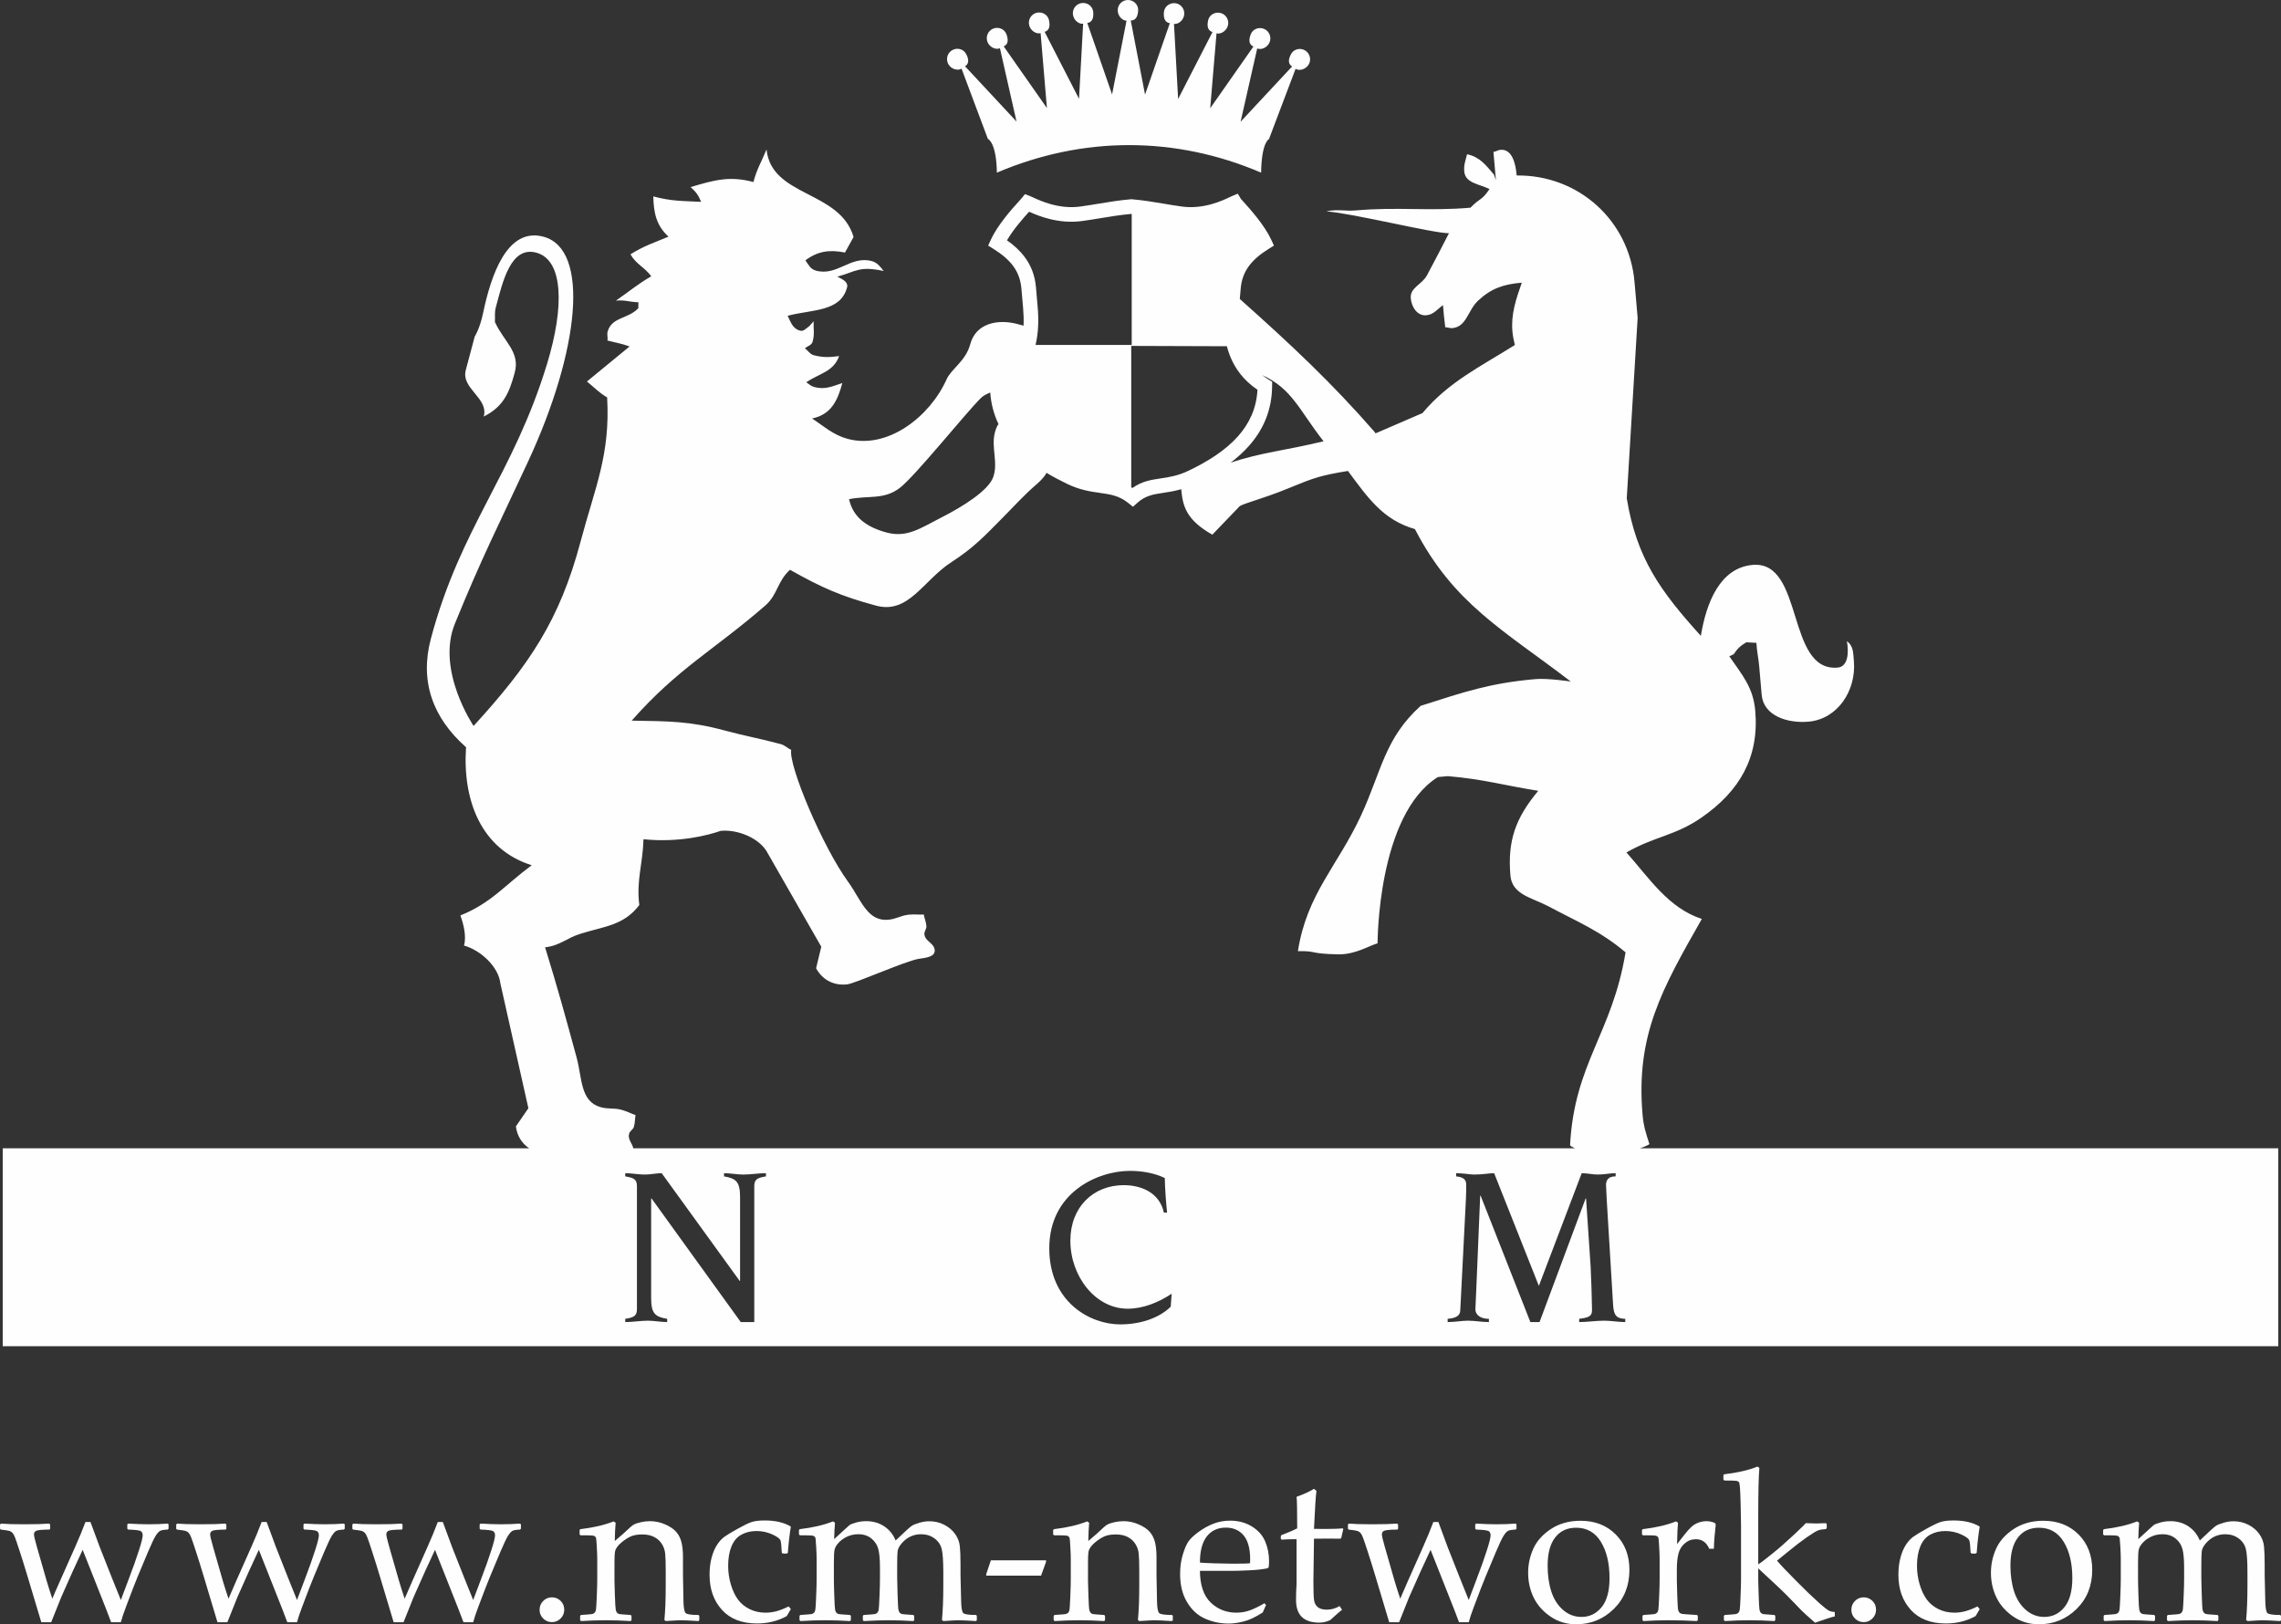 <?xml version="1.0" encoding="UTF-8"?>
<svg xmlns="http://www.w3.org/2000/svg" xml:space="preserve" width="132px" height="94px" version="1.1" shape-rendering="geometricPrecision" text-rendering="geometricPrecision" image-rendering="optimizeQuality" fill-rule="evenodd" clip-rule="evenodd" viewBox="0 0 132 94" xmlns:xlink="http://www.w3.org/1999/xlink">
 <rect x="0" y="0" width="132" height="94" fill="#333333" stroke="none"/>
 <g id="ncm-logo">
  <polygon fill="aqua" fill-opacity="0" points="0,0 132,0 132,94 0,94 "/>
  <path fill="#FEFEFE" d="M2.39 93.881l-0.807 -2.69c-0.151,-0.504 -0.297,-0.971 -0.438,-1.404 -0.14,-0.432 -0.234,-0.709 -0.281,-0.825 -0.045,-0.119 -0.094,-0.203 -0.145,-0.257 -0.053,-0.051 -0.108,-0.088 -0.167,-0.106 -0.061,-0.021 -0.23,-0.047 -0.509,-0.08l-0.041 -0.047 0 -0.246 0.053 -0.053c0.287,0.026 0.731,0.04 1.333,0.04 0.648,0 1.134,-0.014 1.461,-0.04l0.055 0.053 0 0.246 -0.043 0.047c-0.434,0.004 -0.691,0.029 -0.772,0.074 -0.082,0.043 -0.123,0.11 -0.123,0.202 0,0.093 0.057,0.339 0.173,0.74l0.555 1.932c0.087,0.3 0.199,0.65 0.334,1.052 0.108,-0.261 0.258,-0.609 0.454,-1.045l0.878 -1.976c0.21,-0.469 0.406,-0.94 0.585,-1.416l0.291 0 0.538 1.453 0.687 1.74 0.532 1.321 0.446 -1.182c0.258,-0.678 0.46,-1.242 0.603,-1.695 0.144,-0.45 0.216,-0.741 0.216,-0.868 0,-0.129 -0.045,-0.213 -0.133,-0.252 -0.087,-0.041 -0.321,-0.068 -0.703,-0.08l-0.055 -0.047 0 -0.252 0.055 -0.047c0.461,0.026 0.85,0.04 1.164,0.04 0.397,0 0.772,-0.014 1.122,-0.04l0.047 0.047 0 0.245 -0.047 0.054c-0.215,0.008 -0.362,0.033 -0.44,0.074 -0.077,0.039 -0.165,0.135 -0.263,0.291 -0.095,0.153 -0.244,0.467 -0.444,0.938l-0.591 1.412 -0.268 0.672 -0.424 1.117c-0.131,0.348 -0.226,0.633 -0.285,0.858l-0.563 0 -0.285 -0.752 -1.361 -3.438 -0.575 1.242 -0.662 1.489 -0.585 1.459 -0.572 0zm10.195 0l-0.807 -2.69c-0.151,-0.504 -0.297,-0.971 -0.438,-1.404 -0.14,-0.432 -0.234,-0.709 -0.281,-0.825 -0.045,-0.119 -0.093,-0.203 -0.144,-0.257 -0.053,-0.051 -0.108,-0.088 -0.168,-0.106 -0.061,-0.021 -0.23,-0.047 -0.509,-0.08l-0.041 -0.047 0 -0.246 0.053 -0.053c0.288,0.026 0.731,0.04 1.333,0.04 0.648,0 1.134,-0.014 1.461,-0.04l0.055 0.053 0 0.246 -0.043 0.047c-0.434,0.004 -0.691,0.029 -0.772,0.074 -0.082,0.043 -0.123,0.11 -0.123,0.202 0,0.093 0.057,0.339 0.173,0.74l0.555 1.932c0.087,0.3 0.199,0.65 0.334,1.052 0.108,-0.261 0.259,-0.609 0.454,-1.045l0.878 -1.976c0.21,-0.469 0.406,-0.94 0.585,-1.416l0.292 0 0.537 1.453 0.687 1.74 0.532 1.321 0.446 -1.182c0.259,-0.678 0.46,-1.242 0.603,-1.695 0.145,-0.45 0.216,-0.741 0.216,-0.868 0,-0.129 -0.045,-0.213 -0.133,-0.252 -0.087,-0.041 -0.321,-0.068 -0.703,-0.08l-0.054 -0.047 0 -0.252 0.054 -0.047c0.461,0.026 0.85,0.04 1.164,0.04 0.397,0 0.772,-0.014 1.122,-0.04l0.047 0.047 0 0.245 -0.047 0.054c-0.215,0.008 -0.362,0.033 -0.44,0.074 -0.077,0.039 -0.165,0.135 -0.263,0.291 -0.095,0.153 -0.244,0.467 -0.444,0.938l-0.59 1.412 -0.269 0.672 -0.424 1.117c-0.131,0.348 -0.226,0.633 -0.285,0.858l-0.563 0 -0.285 -0.752 -1.361 -3.438 -0.574 1.242 -0.663 1.489 -0.584 1.459 -0.573 0zm10.195 0l-0.807 -2.69c-0.15,-0.504 -0.297,-0.971 -0.438,-1.404 -0.14,-0.432 -0.234,-0.709 -0.281,-0.825 -0.045,-0.119 -0.093,-0.203 -0.144,-0.257 -0.053,-0.051 -0.108,-0.088 -0.168,-0.106 -0.061,-0.021 -0.23,-0.047 -0.509,-0.08l-0.041 -0.047 0 -0.246 0.053 -0.053c0.288,0.026 0.732,0.04 1.333,0.04 0.648,0 1.134,-0.014 1.461,-0.04l0.055 0.053 0 0.246 -0.043 0.047c-0.434,0.004 -0.691,0.029 -0.772,0.074 -0.082,0.043 -0.122,0.11 -0.122,0.202 0,0.093 0.057,0.339 0.173,0.74l0.554 1.932c0.087,0.3 0.2,0.65 0.334,1.052 0.108,-0.261 0.259,-0.609 0.454,-1.045l0.878 -1.976c0.21,-0.469 0.406,-0.94 0.585,-1.416l0.292 0 0.537 1.453 0.687 1.74 0.532 1.321 0.446 -1.182c0.259,-0.678 0.461,-1.242 0.603,-1.695 0.145,-0.45 0.216,-0.741 0.216,-0.868 0,-0.129 -0.045,-0.213 -0.133,-0.252 -0.087,-0.041 -0.321,-0.068 -0.703,-0.08l-0.054 -0.047 0 -0.252 0.054 -0.047c0.461,0.026 0.85,0.04 1.164,0.04 0.397,0 0.772,-0.014 1.123,-0.04l0.046 0.047 0 0.245 -0.046 0.054c-0.216,0.008 -0.363,0.033 -0.441,0.074 -0.077,0.039 -0.164,0.135 -0.262,0.291 -0.096,0.153 -0.245,0.467 -0.445,0.938l-0.59 1.412 -0.269 0.672 -0.424 1.117c-0.131,0.348 -0.226,0.633 -0.285,0.858l-0.562 0 -0.286 -0.752 -1.361 -3.438 -0.574 1.242 -0.663 1.489 -0.584 1.459 -0.573 0zm9.162 -1.44c0.192,0 0.357,0.068 0.5,0.203 0.14,0.137 0.211,0.309 0.211,0.516 0,0.197 -0.071,0.365 -0.209,0.504 -0.139,0.141 -0.306,0.211 -0.502,0.211 -0.199,0 -0.368,-0.07 -0.507,-0.207 -0.138,-0.139 -0.21,-0.307 -0.21,-0.508 0,-0.201 0.072,-0.371 0.21,-0.51 0.139,-0.14 0.308,-0.209 0.507,-0.209zm3.57 -4.395l0.114 0.077c-0.025,0.269 -0.041,0.621 -0.049,1.058 0.318,-0.265 0.621,-0.533 0.907,-0.806 0.086,-0.075 0.163,-0.131 0.236,-0.168 0.073,-0.034 0.196,-0.073 0.367,-0.114 0.171,-0.039 0.346,-0.06 0.526,-0.06 0.303,0 0.596,0.062 0.88,0.187 0.285,0.125 0.499,0.27 0.646,0.44 0.144,0.17 0.244,0.371 0.301,0.605 0.055,0.231 0.084,0.518 0.084,0.858l0 1.055c0,0.068 0.01,0.568 0.028,1.496 0.008,0.379 0.051,0.607 0.127,0.679 0.075,0.071 0.321,0.108 0.739,0.108l0.049 0.047 0 0.259 -0.049 0.047c-0.505,-0.031 -0.847,-0.047 -1.027,-0.047 -0.102,0 -0.393,0.016 -0.87,0.047l-0.073 -0.066c0.053,-0.52 0.077,-1.199 0.077,-2.035l0 -0.787c0,-0.471 -0.01,-0.811 -0.032,-1.02 -0.021,-0.207 -0.088,-0.397 -0.2,-0.567 -0.11,-0.171 -0.261,-0.302 -0.448,-0.396 -0.186,-0.094 -0.41,-0.141 -0.669,-0.141 -0.205,0 -0.383,0.02 -0.529,0.063 -0.149,0.041 -0.314,0.127 -0.497,0.258 -0.182,0.129 -0.318,0.252 -0.406,0.367 -0.088,0.113 -0.141,0.219 -0.157,0.318 -0.018,0.098 -0.028,0.307 -0.028,0.627l0 1.045c0,0.088 0.008,0.371 0.024,0.848 0.017,0.48 0.033,0.758 0.051,0.838 0.019,0.08 0.045,0.137 0.082,0.174 0.034,0.037 0.079,0.06 0.13,0.07 0.051,0.01 0.267,0.027 0.644,0.051l0.055 0.047 0 0.252 -0.049 0.054c-0.497,-0.031 -0.976,-0.047 -1.438,-0.047 -0.457,0 -0.936,0.016 -1.433,0.047l-0.053 -0.054 0 -0.252 0.053 -0.047c0.387,-0.024 0.605,-0.043 0.654,-0.055 0.049,-0.013 0.094,-0.037 0.131,-0.074 0.038,-0.039 0.065,-0.096 0.079,-0.174 0.012,-0.078 0.029,-0.336 0.047,-0.774 0.018,-0.439 0.027,-0.771 0.027,-0.994l0 -1.183c0,-0.16 -0.009,-0.379 -0.025,-0.655 -0.014,-0.275 -0.028,-0.445 -0.039,-0.511 -0.008,-0.063 -0.04,-0.11 -0.091,-0.141 -0.051,-0.029 -0.155,-0.045 -0.31,-0.045l-0.501 -0.004 -0.055 -0.049 0 -0.259 0.049 -0.047c0.76,-0.092 1.399,-0.241 1.921,-0.45zm10.254 5.077l-0.238 0.404c-0.513,0.283 -1.086,0.426 -1.72,0.426 -0.876,0 -1.552,-0.262 -2.029,-0.787 -0.477,-0.525 -0.717,-1.201 -0.717,-2.028 0,-0.377 0.041,-0.712 0.122,-1.007 0.082,-0.295 0.186,-0.537 0.312,-0.729 0.124,-0.193 0.263,-0.344 0.414,-0.457 0.153,-0.11 0.407,-0.266 0.768,-0.467 0.36,-0.201 0.631,-0.332 0.815,-0.394 0.183,-0.061 0.436,-0.092 0.757,-0.092 0.618,0 1.123,0.117 1.516,0.353 -0.075,0.452 -0.132,0.957 -0.173,1.514l-0.053 0.047 -0.244 0 -0.055 -0.053c-0.016,-0.336 -0.037,-0.564 -0.065,-0.678 -0.029,-0.117 -0.186,-0.24 -0.475,-0.373 -0.29,-0.132 -0.595,-0.199 -0.923,-0.199 -0.326,0 -0.616,0.07 -0.87,0.209 -0.255,0.137 -0.448,0.363 -0.577,0.678 -0.13,0.314 -0.193,0.689 -0.193,1.125 0,0.369 0.051,0.727 0.155,1.078 0.103,0.35 0.24,0.639 0.409,0.871 0.169,0.229 0.391,0.414 0.67,0.555 0.28,0.139 0.589,0.209 0.931,0.209 0.217,0 0.426,-0.029 0.63,-0.084 0.206,-0.055 0.442,-0.148 0.707,-0.277l0.126 0.156zm2.441 -5.077l0.114 0.077c-0.024,0.265 -0.04,0.58 -0.049,0.949l0.569 -0.522c0.159,-0.148 0.264,-0.244 0.316,-0.285 0.051,-0.043 0.173,-0.092 0.364,-0.148 0.19,-0.055 0.392,-0.084 0.604,-0.084 0.397,0 0.745,0.099 1.043,0.297 0.299,0.199 0.519,0.472 0.662,0.82 0.537,-0.512 0.851,-0.797 0.941,-0.852 0.09,-0.056 0.232,-0.113 0.426,-0.17 0.195,-0.06 0.391,-0.089 0.587,-0.089 0.314,0 0.601,0.068 0.863,0.205 0.263,0.136 0.473,0.314 0.628,0.533 0.155,0.221 0.246,0.459 0.271,0.715 0.026,0.256 0.039,0.609 0.039,1.057l0 0.629c0,0.068 0.012,0.568 0.036,1.496 0.009,0.379 0.049,0.607 0.125,0.679 0.075,0.071 0.322,0.108 0.735,0.108l0.047 0.047 0 0.259 -0.047 0.047c-0.505,-0.031 -0.848,-0.047 -1.027,-0.047 -0.1,0 -0.389,0.016 -0.865,0.047l-0.078 -0.066c0.051,-0.52 0.078,-1.199 0.078,-2.035l0 -0.721c0,-0.635 -0.031,-1.08 -0.09,-1.334 -0.059,-0.254 -0.2,-0.463 -0.418,-0.625 -0.218,-0.162 -0.479,-0.244 -0.782,-0.244 -0.214,0 -0.416,0.043 -0.603,0.129 -0.188,0.087 -0.355,0.216 -0.504,0.386 -0.15,0.17 -0.232,0.328 -0.248,0.473 -0.017,0.147 -0.025,0.416 -0.025,0.807l0 0.75c0,0.176 0.008,0.508 0.025,0.992 0.016,0.484 0.032,0.766 0.051,0.846 0.018,0.08 0.047,0.138 0.083,0.17 0.039,0.035 0.082,0.058 0.133,0.068 0.049,0.01 0.262,0.027 0.64,0.051l0.055 0.047 0 0.252 -0.049 0.054c-0.497,-0.031 -0.976,-0.047 -1.439,-0.047 -0.426,0 -0.902,0.016 -1.432,0.047l-0.053 -0.054 0 -0.252 0.053 -0.047c0.387,-0.024 0.605,-0.043 0.654,-0.055 0.049,-0.013 0.093,-0.037 0.13,-0.074 0.039,-0.039 0.065,-0.096 0.08,-0.174 0.012,-0.078 0.028,-0.336 0.046,-0.774 0.019,-0.439 0.027,-0.771 0.027,-0.994l0 -0.685c0,-0.453 -0.031,-0.801 -0.092,-1.045 -0.063,-0.244 -0.193,-0.451 -0.397,-0.619 -0.203,-0.168 -0.458,-0.252 -0.764,-0.252 -0.238,0 -0.457,0.048 -0.654,0.142 -0.198,0.094 -0.359,0.211 -0.483,0.348 -0.126,0.137 -0.204,0.266 -0.232,0.387 -0.031,0.121 -0.045,0.381 -0.045,0.781l0 0.887c0,0.176 0.006,0.508 0.023,0.992 0.016,0.484 0.032,0.766 0.05,0.846 0.019,0.08 0.047,0.138 0.084,0.17 0.039,0.035 0.082,0.058 0.132,0.068 0.049,0.01 0.263,0.027 0.642,0.051l0.053 0.047 0 0.252 -0.047 0.054c-0.499,-0.031 -0.978,-0.047 -1.44,-0.047 -0.457,0 -0.935,0.016 -1.432,0.047l-0.053 -0.054 0 -0.252 0.053 -0.047c0.387,-0.024 0.605,-0.043 0.653,-0.055 0.051,-0.013 0.095,-0.037 0.133,-0.074 0.037,-0.039 0.063,-0.096 0.077,-0.174 0.015,-0.078 0.029,-0.336 0.047,-0.774 0.019,-0.439 0.027,-0.771 0.027,-0.994l0 -1.183c0,-0.16 -0.008,-0.379 -0.023,-0.655 -0.016,-0.275 -0.03,-0.445 -0.038,-0.511 -0.011,-0.063 -0.041,-0.11 -0.094,-0.141 -0.051,-0.029 -0.155,-0.045 -0.31,-0.045l-0.501 -0.004 -0.055 -0.049 0 -0.259 0.049 -0.047c0.76,-0.092 1.4,-0.241 1.921,-0.45zm8.865 3.139l0 -0.084 0.269 -0.804 3.193 0 0 0.091 -0.288 0.797 -3.174 0zm5.843 -3.139l0.114 0.077c-0.024,0.269 -0.041,0.621 -0.049,1.058 0.318,-0.265 0.622,-0.533 0.907,-0.806 0.086,-0.075 0.163,-0.131 0.236,-0.168 0.074,-0.034 0.196,-0.073 0.367,-0.114 0.171,-0.039 0.347,-0.06 0.526,-0.06 0.303,0 0.597,0.062 0.88,0.187 0.285,0.125 0.499,0.27 0.646,0.44 0.144,0.17 0.244,0.371 0.301,0.605 0.055,0.231 0.084,0.518 0.084,0.858l0 1.055c0,0.068 0.01,0.568 0.029,1.496 0.007,0.379 0.05,0.607 0.126,0.679 0.075,0.071 0.322,0.108 0.739,0.108l0.049 0.047 0 0.259 -0.049 0.047c-0.505,-0.031 -0.847,-0.047 -1.026,-0.047 -0.102,0 -0.394,0.016 -0.87,0.047l-0.074 -0.066c0.053,-0.52 0.078,-1.199 0.078,-2.035l0 -0.787c0,-0.471 -0.011,-0.811 -0.033,-1.02 -0.02,-0.207 -0.088,-0.397 -0.2,-0.567 -0.11,-0.171 -0.261,-0.302 -0.448,-0.396 -0.185,-0.094 -0.409,-0.141 -0.668,-0.141 -0.206,0 -0.383,0.02 -0.53,0.063 -0.149,0.041 -0.314,0.127 -0.497,0.258 -0.182,0.129 -0.318,0.252 -0.406,0.367 -0.087,0.113 -0.14,0.219 -0.156,0.318 -0.019,0.098 -0.029,0.307 -0.029,0.627l0 1.045c0,0.088 0.008,0.371 0.024,0.848 0.017,0.48 0.033,0.758 0.052,0.838 0.018,0.08 0.044,0.137 0.081,0.174 0.035,0.037 0.08,0.06 0.131,0.07 0.05,0.01 0.266,0.027 0.643,0.051l0.055 0.047 0 0.252 -0.048 0.054c-0.498,-0.031 -0.977,-0.047 -1.439,-0.047 -0.456,0 -0.935,0.016 -1.432,0.047l-0.053 -0.054 0 -0.252 0.053 -0.047c0.387,-0.024 0.605,-0.043 0.654,-0.055 0.048,-0.013 0.093,-0.037 0.13,-0.074 0.039,-0.039 0.065,-0.096 0.079,-0.174 0.013,-0.078 0.029,-0.336 0.047,-0.774 0.019,-0.439 0.027,-0.771 0.027,-0.994l0 -1.183c0,-0.16 -0.008,-0.379 -0.025,-0.655 -0.014,-0.275 -0.028,-0.445 -0.038,-0.511 -0.008,-0.063 -0.041,-0.11 -0.092,-0.141 -0.051,-0.029 -0.155,-0.045 -0.31,-0.045l-0.501 -0.004 -0.055 -0.049 0 -0.259 0.049 -0.047c0.76,-0.092 1.4,-0.241 1.921,-0.45zm10.35 4.837l-0.191 0.433c-0.414,0.268 -0.782,0.442 -1.106,0.522 -0.326,0.08 -0.616,0.121 -0.87,0.121 -0.477,0 -0.929,-0.094 -1.357,-0.283 -0.428,-0.188 -0.777,-0.506 -1.046,-0.955 -0.269,-0.448 -0.403,-0.987 -0.403,-1.62 0,-0.42 0.053,-0.8 0.157,-1.137 0.102,-0.339 0.212,-0.591 0.324,-0.755 0.114,-0.164 0.305,-0.346 0.576,-0.545 0.271,-0.201 0.557,-0.36 0.86,-0.481 0.302,-0.119 0.628,-0.18 0.978,-0.18 0.479,0 0.899,0.114 1.264,0.34 0.364,0.225 0.619,0.514 0.765,0.866 0.149,0.353 0.223,0.728 0.223,1.123 0,0.125 -0.007,0.244 -0.019,0.361l-0.065 0.065c-0.271,0.06 -0.636,0.101 -1.092,0.121 -0.458,0.021 -0.76,0.029 -0.909,0.029l-1.915 0c0.008,0.83 0.214,1.441 0.622,1.832 0.405,0.391 0.902,0.588 1.491,0.588 0.279,0 0.546,-0.047 0.803,-0.143 0.257,-0.097 0.527,-0.23 0.814,-0.402l0.096 0.1zm-3.826 -2.454c0.071,0.012 0.347,0.026 0.827,0.043 0.479,0.014 0.834,0.022 1.066,0.022 0.552,0 0.888,-0.01 1.008,-0.028 0.005,-0.097 0.006,-0.171 0.006,-0.224 0,-0.621 -0.126,-1.082 -0.376,-1.383 -0.251,-0.301 -0.594,-0.453 -1.027,-0.453 -0.473,0 -0.842,0.17 -1.107,0.51 -0.264,0.341 -0.397,0.845 -0.397,1.513zm4.68 -1.375l0 -0.156 0.041 -0.06c0.375,-0.141 0.676,-0.27 0.908,-0.391 0,-1.045 -0.012,-1.651 -0.036,-1.824 0.409,-0.145 0.746,-0.299 1.008,-0.463l0.143 0.121c-0.039,0.252 -0.086,0.984 -0.143,2.197 0.2,0.004 0.414,0.006 0.646,0.006 0.469,0 0.805,-0.012 1.009,-0.037l0.04 0.043 -0.114 0.504 -0.047 0.053c-0.203,-0.004 -0.427,-0.006 -0.674,-0.006 -0.222,0 -0.509,0.002 -0.86,0.006l-0.034 2.445c0,0.564 0.012,0.932 0.038,1.107 0.025,0.174 0.096,0.311 0.214,0.407 0.118,0.099 0.292,0.148 0.522,0.148 0.267,0 0.513,-0.07 0.741,-0.209l0.143 0.215c-0.096,0.068 -0.324,0.268 -0.687,0.6 -0.205,0.097 -0.417,0.144 -0.631,0.144 -0.897,0 -1.345,-0.437 -1.345,-1.308 0,-0.321 0.008,-0.592 0.025,-0.817 0.004,-0.068 0.006,-0.137 0.006,-0.209l0 -2.492 -0.245 0c-0.179,0 -0.385,0.009 -0.615,0.025l-0.053 -0.049zm6.273 4.827l-0.806 -2.69c-0.151,-0.504 -0.298,-0.971 -0.438,-1.404 -0.141,-0.432 -0.235,-0.709 -0.282,-0.825 -0.045,-0.119 -0.093,-0.203 -0.144,-0.257 -0.053,-0.051 -0.108,-0.088 -0.168,-0.106 -0.061,-0.021 -0.23,-0.047 -0.509,-0.08l-0.041 -0.047 0 -0.246 0.053 -0.053c0.288,0.026 0.732,0.04 1.333,0.04 0.648,0 1.135,-0.014 1.461,-0.04l0.055 0.053 0 0.246 -0.043 0.047c-0.434,0.004 -0.691,0.029 -0.772,0.074 -0.082,0.043 -0.122,0.11 -0.122,0.202 0,0.093 0.057,0.339 0.173,0.74l0.554 1.932c0.087,0.3 0.2,0.65 0.334,1.052 0.108,-0.261 0.259,-0.609 0.454,-1.045l0.879 -1.976c0.209,-0.469 0.405,-0.94 0.584,-1.416l0.292 0 0.537 1.453 0.687 1.74 0.532 1.321 0.446 -1.182c0.259,-0.678 0.461,-1.242 0.603,-1.695 0.145,-0.45 0.216,-0.741 0.216,-0.868 0,-0.129 -0.045,-0.213 -0.132,-0.252 -0.088,-0.041 -0.322,-0.068 -0.703,-0.08l-0.055 -0.047 0 -0.252 0.055 -0.047c0.46,0.026 0.85,0.04 1.163,0.04 0.397,0 0.772,-0.014 1.123,-0.04l0.047 0.047 0 0.245 -0.047 0.054c-0.216,0.008 -0.363,0.033 -0.441,0.074 -0.077,0.039 -0.164,0.135 -0.262,0.291 -0.096,0.153 -0.245,0.467 -0.444,0.938l-0.591 1.412 -0.269 0.672 -0.424 1.117c-0.131,0.348 -0.226,0.633 -0.285,0.858l-0.562 0 -0.286 -0.752 -1.361 -3.438 -0.574 1.242 -0.663 1.489 -0.584 1.459 -0.573 0zm8.04 -2.864c0,-0.476 0.098,-0.935 0.293,-1.377 0.196,-0.443 0.534,-0.826 1.017,-1.148 0.485,-0.321 1.057,-0.483 1.724,-0.483 0.835,0 1.515,0.266 2.041,0.797 0.524,0.528 0.786,1.211 0.786,2.043 0,0.916 -0.301,1.672 -0.904,2.264 -0.603,0.592 -1.328,0.887 -2.18,0.887 -0.558,0 -1.056,-0.15 -1.493,-0.453 -0.439,-0.301 -0.761,-0.672 -0.97,-1.106 -0.21,-0.437 -0.314,-0.912 -0.314,-1.424zm1.128 -0.414c0,0.559 0.072,1.061 0.214,1.504 0.145,0.442 0.371,0.797 0.681,1.065 0.312,0.269 0.666,0.402 1.064,0.402 0.468,0 0.857,-0.186 1.163,-0.561 0.308,-0.374 0.46,-0.937 0.46,-1.689 0,-0.852 -0.167,-1.551 -0.499,-2.096 -0.332,-0.543 -0.811,-0.816 -1.434,-0.816 -0.518,0 -0.923,0.189 -1.213,0.564 -0.291,0.377 -0.436,0.918 -0.436,1.627zm7.431 -2.557l0.114 0.077c-0.024,0.232 -0.043,0.644 -0.055,1.238l0.448 -0.572c0.147,-0.188 0.277,-0.331 0.392,-0.434 0.114,-0.102 0.246,-0.182 0.397,-0.238 0.151,-0.055 0.306,-0.084 0.465,-0.084 0.174,0 0.34,0.037 0.494,0.109l0.043 0.084c-0.063,0.533 -0.1,1 -0.108,1.403l-0.269 0c-0.159,-0.366 -0.415,-0.551 -0.77,-0.551 -0.246,0 -0.46,0.078 -0.644,0.238 -0.183,0.158 -0.305,0.354 -0.366,0.594 -0.062,0.238 -0.094,0.539 -0.094,0.904l0 0.666c0,0.119 0.008,0.414 0.024,0.881 0.017,0.469 0.033,0.74 0.051,0.811 0.019,0.072 0.047,0.125 0.084,0.16 0.039,0.033 0.087,0.056 0.149,0.068 0.063,0.012 0.346,0.033 0.851,0.061l0.053 0.047 0 0.252 -0.053 0.054c-0.53,-0.031 -1.082,-0.047 -1.66,-0.047 -0.457,0 -0.936,0.016 -1.433,0.047l-0.053 -0.054 0 -0.252 0.053 -0.047c0.387,-0.024 0.605,-0.043 0.654,-0.055 0.049,-0.013 0.094,-0.037 0.131,-0.074 0.039,-0.039 0.065,-0.096 0.079,-0.174 0.012,-0.078 0.029,-0.336 0.047,-0.774 0.018,-0.439 0.027,-0.771 0.027,-0.994l0 -1.183c0,-0.16 -0.009,-0.379 -0.025,-0.655 -0.014,-0.275 -0.028,-0.445 -0.038,-0.511 -0.009,-0.063 -0.041,-0.11 -0.092,-0.141 -0.051,-0.029 -0.155,-0.045 -0.31,-0.045l-0.501 -0.004 -0.055 -0.049 0 -0.259 0.049 -0.047c0.76,-0.092 1.4,-0.241 1.921,-0.45zm4.709 -3.17l0.114 0.071c-0.043,0.461 -0.066,1.383 -0.066,2.769l0 2.815c0.135,-0.08 0.402,-0.281 0.799,-0.605 0.4,-0.321 0.819,-0.688 1.263,-1.104 0.444,-0.414 0.673,-0.639 0.685,-0.674 0.338,0.012 0.54,0.018 0.607,0.018 0.092,0 0.277,-0.006 0.556,-0.018l0.053 0.053 0 0.234 -0.047 0.055c-0.199,0.013 -0.352,0.037 -0.456,0.078 -0.106,0.039 -0.322,0.172 -0.646,0.395 -0.324,0.226 -0.707,0.519 -1.149,0.884l-0.579 0.473c0.212,0.248 0.581,0.637 1.109,1.168 0.525,0.531 0.953,0.943 1.279,1.233 0.326,0.293 0.54,0.46 0.638,0.502 0.1,0.042 0.206,0.064 0.318,0.064l0 0.258c-0.149,0.027 -0.528,0.15 -1.141,0.365 -0.414,-0.361 -0.677,-0.598 -0.789,-0.713l-0.44 -0.457 -0.526 -0.535c-0.163,-0.164 -0.383,-0.371 -0.655,-0.623l-0.879 -0.817 0 0.715c0,0.088 0.009,0.371 0.025,0.848 0.014,0.48 0.033,0.758 0.048,0.838 0.019,0.08 0.046,0.137 0.082,0.174 0.037,0.037 0.08,0.06 0.131,0.07 0.053,0.01 0.267,0.027 0.646,0.051l0.053 0.047 0 0.252 -0.048 0.054c-0.496,-0.031 -0.977,-0.047 -1.438,-0.047 -0.458,0 -0.935,0.016 -1.432,0.047l-0.055 -0.054 0 -0.252 0.055 -0.047c0.385,-0.024 0.603,-0.043 0.652,-0.055 0.051,-0.013 0.094,-0.037 0.132,-0.074 0.037,-0.039 0.063,-0.096 0.078,-0.174 0.014,-0.078 0.03,-0.336 0.047,-0.774 0.018,-0.439 0.028,-0.771 0.028,-0.994l0 -3.111 -0.024 -1.272c-0.013,-0.445 -0.025,-0.752 -0.039,-0.924 -0.014,-0.173 -0.033,-0.275 -0.057,-0.306 -0.025,-0.033 -0.065,-0.057 -0.126,-0.074 -0.06,-0.014 -0.3,-0.022 -0.722,-0.022l-0.053 -0.055 0 -0.253 0.047 -0.053c0.76,-0.088 1.402,-0.235 1.922,-0.444zm6.154 7.565c0.192,0 0.357,0.068 0.5,0.203 0.14,0.137 0.211,0.309 0.211,0.516 0,0.197 -0.071,0.365 -0.209,0.504 -0.139,0.141 -0.306,0.211 -0.502,0.211 -0.199,0 -0.368,-0.07 -0.507,-0.207 -0.138,-0.139 -0.21,-0.307 -0.21,-0.508 0,-0.201 0.072,-0.371 0.21,-0.51 0.139,-0.14 0.308,-0.209 0.507,-0.209zm6.71 0.682l-0.239 0.404c-0.513,0.283 -1.086,0.426 -1.719,0.426 -0.877,0 -1.553,-0.262 -2.029,-0.787 -0.478,-0.525 -0.718,-1.201 -0.718,-2.028 0,-0.377 0.041,-0.712 0.123,-1.007 0.081,-0.295 0.185,-0.537 0.311,-0.729 0.125,-0.193 0.263,-0.344 0.414,-0.457 0.153,-0.11 0.407,-0.266 0.768,-0.467 0.36,-0.201 0.632,-0.332 0.815,-0.394 0.183,-0.061 0.436,-0.092 0.758,-0.092 0.617,0 1.122,0.117 1.516,0.353 -0.076,0.452 -0.133,0.957 -0.173,1.514l-0.053 0.047 -0.245 0 -0.055 -0.053c-0.016,-0.336 -0.037,-0.564 -0.065,-0.678 -0.029,-0.117 -0.186,-0.24 -0.475,-0.373 -0.289,-0.132 -0.595,-0.199 -0.923,-0.199 -0.326,0 -0.615,0.07 -0.87,0.209 -0.255,0.137 -0.448,0.363 -0.577,0.678 -0.13,0.314 -0.193,0.689 -0.193,1.125 0,0.369 0.051,0.727 0.155,1.078 0.104,0.35 0.24,0.639 0.41,0.871 0.169,0.229 0.39,0.414 0.67,0.555 0.279,0.139 0.589,0.209 0.931,0.209 0.216,0 0.426,-0.029 0.629,-0.084 0.206,-0.055 0.443,-0.148 0.707,-0.277l0.127 0.156zm0.65 -2.106c0,-0.476 0.097,-0.935 0.293,-1.377 0.195,-0.443 0.534,-0.826 1.017,-1.148 0.485,-0.321 1.057,-0.483 1.723,-0.483 0.836,0 1.516,0.266 2.042,0.797 0.523,0.528 0.786,1.211 0.786,2.043 0,0.916 -0.301,1.672 -0.904,2.264 -0.603,0.592 -1.329,0.887 -2.18,0.887 -0.559,0 -1.056,-0.15 -1.494,-0.453 -0.438,-0.301 -0.76,-0.672 -0.969,-1.106 -0.21,-0.437 -0.314,-0.912 -0.314,-1.424zm1.128 -0.414c0,0.559 0.072,1.061 0.214,1.504 0.145,0.442 0.371,0.797 0.681,1.065 0.312,0.269 0.666,0.402 1.063,0.402 0.469,0 0.858,-0.186 1.164,-0.561 0.307,-0.374 0.46,-0.937 0.46,-1.689 0,-0.852 -0.167,-1.551 -0.499,-2.096 -0.332,-0.543 -0.811,-0.816 -1.434,-0.816 -0.518,0 -0.923,0.189 -1.213,0.564 -0.291,0.377 -0.436,0.918 -0.436,1.627zm7.335 -2.557l0.114 0.077c-0.024,0.265 -0.04,0.58 -0.049,0.949l0.569 -0.522c0.158,-0.148 0.264,-0.244 0.316,-0.285 0.051,-0.043 0.172,-0.092 0.364,-0.148 0.19,-0.055 0.392,-0.084 0.603,-0.084 0.397,0 0.746,0.099 1.043,0.297 0.3,0.199 0.52,0.472 0.663,0.82 0.537,-0.512 0.851,-0.797 0.941,-0.852 0.09,-0.056 0.232,-0.113 0.426,-0.17 0.195,-0.06 0.391,-0.089 0.586,-0.089 0.314,0 0.601,0.068 0.864,0.205 0.263,0.136 0.473,0.314 0.628,0.533 0.155,0.221 0.246,0.459 0.271,0.715 0.026,0.256 0.039,0.609 0.039,1.057l0 0.629c0,0.068 0.012,0.568 0.036,1.496 0.008,0.379 0.049,0.607 0.125,0.679 0.075,0.071 0.321,0.108 0.735,0.108l0.047 0.047 0 0.259 -0.047 0.047c-0.505,-0.031 -0.848,-0.047 -1.027,-0.047 -0.1,0 -0.389,0.016 -0.866,0.047l-0.077 -0.066c0.051,-0.52 0.077,-1.199 0.077,-2.035l0 -0.721c0,-0.635 -0.03,-1.08 -0.089,-1.334 -0.06,-0.254 -0.2,-0.463 -0.418,-0.625 -0.218,-0.162 -0.479,-0.244 -0.783,-0.244 -0.214,0 -0.415,0.043 -0.603,0.129 -0.187,0.087 -0.354,0.216 -0.503,0.386 -0.15,0.17 -0.232,0.328 -0.248,0.473 -0.017,0.147 -0.025,0.416 -0.025,0.807l0 0.75c0,0.176 0.008,0.508 0.025,0.992 0.016,0.484 0.032,0.766 0.051,0.846 0.018,0.08 0.047,0.138 0.083,0.17 0.039,0.035 0.082,0.058 0.133,0.068 0.048,0.01 0.262,0.027 0.639,0.051l0.055 0.047 0 0.252 -0.049 0.054c-0.497,-0.031 -0.975,-0.047 -1.438,-0.047 -0.426,0 -0.903,0.016 -1.432,0.047l-0.053 -0.054 0 -0.252 0.053 -0.047c0.387,-0.024 0.605,-0.043 0.654,-0.055 0.049,-0.013 0.093,-0.037 0.13,-0.074 0.039,-0.039 0.065,-0.096 0.08,-0.174 0.012,-0.078 0.028,-0.336 0.046,-0.774 0.019,-0.439 0.027,-0.771 0.027,-0.994l0 -0.685c0,-0.453 -0.031,-0.801 -0.092,-1.045 -0.063,-0.244 -0.193,-0.451 -0.397,-0.619 -0.204,-0.168 -0.459,-0.252 -0.764,-0.252 -0.239,0 -0.457,0.048 -0.654,0.142 -0.198,0.094 -0.359,0.211 -0.483,0.348 -0.126,0.137 -0.204,0.266 -0.232,0.387 -0.031,0.121 -0.045,0.381 -0.045,0.781l0 0.887c0,0.176 0.006,0.508 0.023,0.992 0.015,0.484 0.032,0.766 0.05,0.846 0.019,0.08 0.047,0.138 0.084,0.17 0.039,0.035 0.081,0.058 0.132,0.068 0.049,0.01 0.263,0.027 0.642,0.051l0.053 0.047 0 0.252 -0.047 0.054c-0.499,-0.031 -0.978,-0.047 -1.44,-0.047 -0.457,0 -0.935,0.016 -1.433,0.047l-0.053 -0.054 0 -0.252 0.053 -0.047c0.387,-0.024 0.606,-0.043 0.654,-0.055 0.051,-0.013 0.094,-0.037 0.133,-0.074 0.037,-0.039 0.063,-0.096 0.077,-0.174 0.014,-0.078 0.029,-0.336 0.047,-0.774 0.018,-0.439 0.027,-0.771 0.027,-0.994l0 -1.183c0,-0.16 -0.009,-0.379 -0.023,-0.655 -0.016,-0.275 -0.03,-0.445 -0.039,-0.511 -0.01,-0.063 -0.04,-0.11 -0.093,-0.141 -0.051,-0.029 -0.155,-0.045 -0.31,-0.045l-0.501 -0.004 -0.055 -0.049 0 -0.259 0.049 -0.047c0.76,-0.092 1.4,-0.241 1.921,-0.45zm-39.828 -74.55c-0.872,0.015 -5.548,-1.15 -7.096,-1.264 0.653,-0.142 1.078,0.001 1.738,-0.057 2.392,-0.211 4.211,0.055 6.603,-0.156 0.572,-0.593 0.642,-0.389 1.102,-1.078 -0.609,-0.302 -1.401,-0.336 -1.461,-1.021 -0.034,-0.394 0.072,-0.612 0.163,-0.996 0.741,0.164 1.072,0.616 1.557,1.18l0.112 0.324 -0.143 -1.639c0.164,-0.014 0.24,-0.104 0.406,-0.119 0.68,-0.059 0.88,0.8 0.939,1.485 3.57,-0.042 6.509,2.597 6.819,6.164 0.07,0.809 0.111,1.266 0.181,2.074l-0.63 10.444c0.573,3.481 1.943,5.368 4.288,7.962 0.312,-1.909 1.099,-3.94 2.997,-4.107 2.99,-0.263 1.932,6.205 4.922,5.942 0.618,-0.055 0.648,-0.914 0.532,-1.531 0.378,0.281 0.361,0.651 0.404,1.149 0.149,1.701 -0.933,3.363 -2.624,3.512 -1.217,0.107 -2.606,-0.335 -2.712,-1.558 -0.057,-0.643 -0.089,-1.017 -0.144,-1.66 -0.046,-0.518 -0.134,-0.824 -0.16,-1.344l-0.584 -0.032c-0.337,0.196 -0.528,0.38 -0.729,0.691l-0.254 0.12c0.761,1.104 1.382,1.802 1.5,3.15 0.235,2.696 -0.904,4.657 -3.119,6.189 -1.529,1.055 -2.691,1.073 -4.334,2.012 1.336,1.513 2.437,3.223 4.362,3.848 -2.289,4.026 -3.832,6.71 -3.43,11.336 0.057,0.664 0.196,1.069 0.397,1.699 -0.154,0.094 -0.342,0.172 -0.553,0.238l36.945 0 0 11.453 -131.686 0 0 -11.453 30.466 0c-0.424,-0.28 -0.7,-0.721 -0.77,-1.265l0.724 -1.054 -1.62 -7.22c-0.105,-0.976 -1.164,-1.937 -2.103,-2.191 0.144,-0.543 -0.026,-1.243 -0.213,-1.746 1.774,-0.708 2.552,-1.735 4.128,-2.905 -2.907,-0.914 -4.008,-3.717 -3.8,-6.829 -1.925,-1.704 -2.693,-3.808 -2.035,-6.281 1.736,-6.516 4.768,-9.475 6.73,-15.926 1.006,-3.311 0.932,-5.995 -0.628,-6.415 -1.479,-0.399 -1.946,1.674 -2.342,3.162 -0.086,0.322 -0.035,0.529 -0.055,0.848 0.513,1.129 1.468,1.731 1.151,2.918 -0.326,1.226 -0.681,1.993 -1.795,2.555 0.29,-1.086 -1.329,-1.608 -1.039,-2.694 0.198,-0.744 0.316,-1.187 0.514,-1.931 0,0 0.293,-0.441 0.486,-1.364 0.453,-2.16 1.378,-4.987 3.497,-4.417 2.7,0.728 2.088,6.592 -0.898,13.022 -1.754,3.779 -2.66,5.516 -4.23,9.37 -1.101,2.704 1.081,5.92 1.081,5.92 3.208,-3.511 4.972,-6.091 6.188,-10.656 0.852,-3.197 1.726,-5.031 1.541,-8.358 -0.448,-0.25 -0.763,-0.593 -1.17,-0.919l2.47 -2.028c-0.489,-0.176 -0.78,-0.211 -1.28,-0.344 0.028,-0.188 -0.04,-0.335 0.009,-0.516 0.225,-0.845 1.202,-0.732 1.775,-1.354l0.006 -0.343c-0.533,-0.014 -0.797,-0.15 -1.305,-0.093 0.788,-0.542 1.211,-0.924 2.048,-1.41 -0.393,-0.536 -0.868,-0.686 -1.204,-1.272 0.796,-0.497 1.331,-0.655 2.201,-1.023 -0.707,-0.644 -0.856,-1.374 -0.88,-2.329 1.04,0.281 1.688,0.261 2.767,0.315 -0.154,-0.386 -0.297,-0.576 -0.609,-0.854 1.373,-0.406 2.256,-0.663 3.636,-0.292 0.203,-0.764 0.456,-1.148 0.759,-1.885 0.291,2.772 4.24,2.349 5.037,5.064l-0.497 0.901c-0.895,-0.177 -1.568,-0.087 -2.29,0.451 0.186,0.266 0.292,0.511 0.612,0.597 1.24,0.334 1.993,-0.886 3.233,-0.552 0.32,0.087 0.492,0.327 0.684,0.572 -1.434,-0.302 -1.571,0.022 -2.681,0.328 0.284,0.141 0.648,0.303 0.562,0.625 -0.38,1.427 -2.029,1.263 -3.437,1.639 0.18,0.371 0.294,0.747 0.714,0.86 0.22,0.059 0.359,-0.14 0.542,-0.263l0.245 -0.279c-0.012,0.449 0.064,0.728 -0.054,1.171 -0.059,0.221 -0.28,0.247 -0.449,0.396 0.164,0.109 0.296,0.339 0.496,0.392 0.56,0.151 0.931,0.123 1.485,0.056 -0.326,0.904 -1.121,0.991 -1.903,1.513 0.164,0.109 0.262,0.222 0.462,0.276 0.62,0.166 1.015,-0.028 1.626,-0.23 -0.279,1.046 -0.664,1.827 -1.752,2.051 0.73,0.477 1.223,0.954 2.063,1.18 2.299,0.62 4.746,-1.266 5.725,-3.449 0.273,-0.609 1.107,-1.05 1.369,-2.036 0.316,-1.187 1.564,-1.476 2.744,-1.157 0.161,0.043 0.267,0.07 0.338,0.092 0.015,-0.321 0.006,-0.655 -0.024,-1.002l-0.03 -0.343 -0.071 -0.81c-0.045,-0.522 -0.214,-0.945 -0.479,-1.304 -0.276,-0.372 -0.663,-0.688 -1.128,-0.978l-0.317 -0.198 0.157 -0.34c0.409,-0.888 1.26,-1.824 1.638,-2.24 0.06,-0.065 0.104,-0.113 0.144,-0.163l0.192 -0.235 0.283 0.107c0.047,0.019 0.1,0.044 0.171,0.076 0.406,0.19 1.504,0.704 2.734,0.536 0.385,-0.053 0.74,-0.112 1.087,-0.169 0.602,-0.1 1.177,-0.195 1.847,-0.253l0.036 -0.004 0.036 0.004c0.666,0.058 1.22,0.151 1.8,0.249 0.351,0.059 0.712,0.12 1.095,0.173 1.26,0.172 2.375,-0.362 2.759,-0.545 0.049,-0.024 0.087,-0.042 0.133,-0.061l0.333 -0.14 0.188 0.31c0.002,0.004 0.058,0.063 0.146,0.161 0.386,0.43 1.218,1.356 1.603,2.194l0.156 0.34 -0.316 0.198c-0.465,0.29 -0.852,0.606 -1.127,0.978 -0.266,0.359 -0.435,0.782 -0.48,1.304l0 0c-0.024,0.275 -0.039,0.449 -0.053,0.608 3.01,2.682 5.331,4.863 7.82,7.716l0.032 0.064 2.72 -1.175c1.505,-1.804 3.376,-2.7 5.346,-3.94 -0.071,-0.327 -0.113,-0.462 -0.142,-0.794 -0.086,-0.995 0.211,-1.865 0.544,-2.814 -1.051,0.092 -1.759,0.323 -2.527,1.038 -0.615,0.576 -0.658,1.52 -1.503,1.595 -0.145,0.013 -0.255,-0.061 -0.4,-0.049 -0.063,-0.496 -0.089,-0.786 -0.132,-1.284 -0.332,0.238 -0.534,0.549 -0.967,0.587 -0.516,0.045 -0.852,-0.469 -0.897,-0.987 -0.054,-0.622 0.659,-0.789 0.944,-1.337 0.394,-0.724 0.892,-1.701 1.266,-2.424zm-23.923 6.466l5.565 0 0 -7.58 -0.019 -0.002c-0.649,0.058 -1.186,0.147 -1.748,0.24 -0.349,0.058 -0.707,0.117 -1.11,0.172 -1.346,0.185 -2.512,-0.29 -3.06,-0.54 -0.315,0.347 -0.904,1.005 -1.281,1.655 0.406,0.286 0.755,0.604 1.031,0.977 0.358,0.483 0.585,1.046 0.645,1.735l0.07 0.81 0.03 0.343c0.068,0.78 0.039,1.514 -0.123,2.19zm5.607 8.28c0.549,-0.393 1.062,-0.47 1.646,-0.557 0.465,-0.069 0.982,-0.147 1.597,-0.441 1.133,-0.542 2.144,-1.184 2.864,-1.993 0.652,-0.732 1.071,-1.612 1.128,-2.695 -0.789,-0.536 -1.302,-1.212 -1.604,-1.995 -0.065,-0.17 -0.12,-0.344 -0.166,-0.523l-5.535 -0.019 0 8.179c0.024,0.014 0.047,0.029 0.07,0.044zm1.769 0.283c-0.543,0.081 -1.01,0.151 -1.474,0.566l-0.265 0.237 -0.278 -0.224c-0.524,-0.422 -1.042,-0.495 -1.62,-0.577 -0.558,-0.08 -1.164,-0.165 -1.898,-0.517l0 0c-0.418,-0.2 -0.821,-0.414 -1.204,-0.645 -0.109,0.199 -0.29,0.412 -0.559,0.645 -0.815,0.707 -1.214,1.182 -1.976,1.946 -1.057,1.073 -1.686,1.744 -2.955,2.566 -1.655,1.064 -2.481,3.039 -4.381,2.527 -2.019,-0.544 -3.151,-1.043 -4.976,-2.074 -0.735,0.665 -0.709,1.427 -1.413,2.056 -3.011,2.615 -5.076,3.644 -7.748,6.674 2.134,0.036 3.355,0.025 5.355,0.564 1.26,0.339 2.001,0.453 3.26,0.792 0.261,0.07 0.388,0.234 0.618,0.339 -0.171,0.88 1.807,5.604 3.313,7.664 0.73,1.012 1.093,2.292 2.328,2.161 0.453,-0.047 0.703,-0.242 1.156,-0.29 0.33,-0.034 0.542,0.006 0.874,-0.008 0.046,0.247 0.125,0.406 0.151,0.654 0.02,0.186 -0.134,0.308 -0.115,0.494 0.044,0.414 0.551,0.486 0.594,0.9 0.043,0.414 -0.535,0.454 -0.945,0.519 -0.817,0.149 -3.656,1.425 -4.13,1.476 -0.761,0.08 -1.425,-0.261 -1.787,-0.935l0.3 -1.245 -3.1 -5.413c-0.445,-0.874 -1.758,-1.395 -2.726,-1.292 -0.707,0.247 -2.397,0.696 -4.463,0.483 -0.039,1.434 -0.425,2.401 -0.242,3.808 -0.894,1.182 -1.998,1.222 -3.402,1.663 -0.792,0.239 -1.191,0.692 -2.051,0.783 0.747,2.422 1.159,3.934 1.831,6.401 0.321,1.206 0.204,2.533 1.403,2.856 0.44,0.119 0.743,0.028 1.183,0.147 0.32,0.085 0.504,0.2 0.818,0.306 -0.044,0.247 -0.027,0.424 -0.091,0.665 -0.049,0.181 -0.235,0.238 -0.283,0.42 -0.087,0.324 0.188,0.55 0.241,0.836l54.499 0c-0.127,-0.05 -0.225,-0.107 -0.286,-0.171 0.25,-4.767 2.437,-6.46 3.211,-11.168 -1.479,-1.25 -2.792,-1.77 -4.471,-2.668 -0.958,-0.501 -2.095,-0.672 -2.191,-1.772 -0.175,-2.012 0.293,-3.328 1.61,-4.907 -2.023,-0.323 -3.176,-0.675 -5.228,-0.849l-0.578 0.051c-3.509,2.191 -3.492,9.624 -3.492,9.624 -0.467,0.124 -1.294,0.659 -2.278,0.638 -1.743,-0.037 -1.17,-0.204 -2.332,-0.185 0.522,-3.327 2.287,-4.9 3.669,-7.886 1.171,-2.548 1.356,-4.436 3.437,-6.312 2.528,-0.808 4.001,-1.314 6.641,-1.546 0.701,-0.062 2.044,0.14 2.044,0.14 -3.917,-3 -6.772,-4.484 -9.02,-8.822 -1.833,-0.528 -2.697,-1.775 -3.876,-3.365 -1.597,0.266 -1.931,0.382 -3.416,0.993 -1.605,0.664 -2.843,0.933 -2.898,1.098l-1.533 1.597c-1.539,-0.868 -1.714,-1.684 -1.8,-2.632 -0.387,0.114 -0.733,0.165 -1.055,0.214zm-9.52 -3.983c-0.262,-0.548 -0.429,-1.153 -0.478,-1.825 -0.215,0.084 -0.41,0.186 -0.553,0.329 -0.885,0.882 -3.789,4.503 -4.68,5.19 -0.915,0.701 -1.784,0.424 -2.938,0.652 0.243,1.1 1.092,1.638 2.172,1.93 1.2,0.323 2.004,-0.28 3.118,-0.842 1.337,-0.674 2.764,-1.591 3.047,-2.348 0.313,-0.837 -0.126,-1.737 0.104,-2.601 0.049,-0.185 0.113,-0.364 0.208,-0.485zm15.261 -2.831c0.115,0.089 0.239,0.175 0.372,0.257l0.203 0.124 -0.002 0.239c-0.008,1.419 -0.52,2.553 -1.35,3.485 -0.311,0.349 -0.665,0.668 -1.053,0.962 1.759,-0.596 3.158,-0.701 5.381,-1.24 -1.39,-1.767 -1.818,-3.048 -3.551,-3.827zm0.391 -13.66l1.54 -4.067c0.205,0.131 0.577,0.041 0.751,-0.237 0.173,-0.279 0.088,-0.646 -0.189,-0.821 -0.277,-0.174 -0.656,-0.097 -0.815,0.19 -0.142,0.253 -0.228,0.558 0.05,0.732l-2.979 3.197 0.962 -4.242c0.222,0.101 0.577,-0.04 0.71,-0.34 0.133,-0.3 -0.002,-0.653 -0.3,-0.786 -0.299,-0.134 -0.663,-0.004 -0.782,0.302 -0.105,0.269 -0.147,0.584 0.151,0.717l-2.499 3.568 0.365 -4.335c0.234,0.068 0.566,-0.121 0.657,-0.437 0.089,-0.315 -0.093,-0.646 -0.407,-0.736 -0.313,-0.091 -0.657,0.088 -0.732,0.408 -0.066,0.282 -0.064,0.599 0.25,0.69l-1.99 3.875 -0.239 -4.345c0.241,0.035 0.545,-0.198 0.59,-0.523 0.045,-0.326 -0.18,-0.627 -0.504,-0.673 -0.323,-0.045 -0.638,0.179 -0.668,0.507 -0.027,0.288 0.018,0.603 0.341,0.648l-1.434 4.132 -0.827 -4.286c0.327,0 0.416,-0.305 0.429,-0.593 0.015,-0.329 -0.265,-0.596 -0.592,-0.596 -0.327,0 -0.592,0.266 -0.592,0.596 0,0.328 0.268,0.602 0.511,0.6l-0.837 4.269 -1.434 -4.132c0.323,-0.046 0.369,-0.36 0.342,-0.648 -0.03,-0.328 -0.345,-0.553 -0.669,-0.507 -0.323,0.045 -0.549,0.347 -0.503,0.672 0.045,0.326 0.348,0.559 0.589,0.524l-0.238 4.344 -1.99 -3.875c0.314,-0.09 0.315,-0.407 0.249,-0.689 -0.075,-0.32 -0.418,-0.499 -0.732,-0.409 -0.314,0.091 -0.496,0.421 -0.406,0.737 0.09,0.316 0.423,0.505 0.656,0.436l0.365 4.336 -2.499 -3.568c0.299,-0.134 0.256,-0.448 0.151,-0.718 -0.119,-0.306 -0.483,-0.435 -0.781,-0.302 -0.299,0.134 -0.433,0.486 -0.3,0.786 0.133,0.301 0.488,0.442 0.71,0.34l0.961 4.243 -2.978 -3.197c0.277,-0.175 0.191,-0.48 0.05,-0.732 -0.16,-0.287 -0.538,-0.364 -0.816,-0.19 -0.277,0.175 -0.361,0.542 -0.188,0.821 0.173,0.278 0.545,0.367 0.75,0.237l1.524 4.064c0,0 0.494,0.183 0.521,1.954 4.984,-2.125 10.334,-2.125 15.291,0 0.027,-1.771 0.454,-1.941 0.454,-1.941zm-36.576 67.713c0,0.374 -0.159,0.48 -0.676,0.56l0 0.187c0.438,0 0.875,-0.08 1.313,-0.08 0.372,0 0.743,0.08 1.114,0.08l0 -0.187c-0.716,-0.12 -0.928,-0.32 -0.928,-1.213l0 -5.75 0.026 0 5.16 7.15 0.782 0 0 -7.869c0,-0.375 0.159,-0.481 0.676,-0.562l0 -0.185c-0.437,0 -0.875,0.079 -1.312,0.079 -0.372,0 -0.743,-0.079 -1.115,-0.079l0 0.185c0.717,0.121 0.929,0.321 0.929,1.215l0 4.829 -0.027 0 -4.509 -6.229c-0.332,0 -0.623,0.079 -0.982,0.079 -0.371,0 -0.756,-0.079 -1.127,-0.079l0 0.185c0.517,0.081 0.676,0.187 0.676,0.562l0 7.122zm30.945 -0.894c-0.743,0.494 -1.632,0.868 -2.546,0.868 -1.871,0 -3.316,-1.881 -3.316,-3.935 0,-1.948 1.326,-3.215 3.09,-3.215 0.929,0 2.056,0.373 2.321,1.587l0.186 0c-0.067,-0.667 -0.12,-1.334 -0.133,-2.001 -0.61,-0.293 -1.34,-0.413 -2.016,-0.413 -1.857,0 -4.668,1.24 -4.668,4.481 0,3.122 2.374,4.403 4.098,4.403 1.127,0 2.229,-0.334 2.931,-1.027l0.053 -0.748zm20.758 1.641l0.531 0 2.666 -7.15 0.026 0 0.265 3.949c0.027,0.48 0.08,2.093 0.08,2.494 0,0.347 -0.132,0.44 -0.743,0.52l0 0.187c0.477,0 0.956,-0.08 1.446,-0.08 0.411,0 0.809,0.08 1.22,0.08l0 -0.187c-0.517,-0.013 -0.663,-0.213 -0.702,-0.787l-0.359 -5.922c-0.026,-0.547 -0.052,-0.934 -0.052,-1.041 0,-0.373 0.238,-0.494 0.556,-0.494l0 -0.185c-0.344,0 -0.676,0.079 -1.021,0.079 -0.318,0 -0.623,-0.079 -0.942,-0.079l-2.48 6.522 -2.587 -6.522c-0.304,0 -0.622,0.079 -1.166,0.079 -0.226,0 -0.624,-0.079 -1.035,-0.079l0 0.185c0.411,0.041 0.584,0.174 0.584,0.481 0,0.081 0,0.453 -0.014,0.774l-0.331 6.509c-0.014,0.32 -0.278,0.44 -0.729,0.48l0 0.187c0.437,0 0.808,-0.08 1.18,-0.08 0.411,0 0.769,0.08 1.207,0.08l0 -0.187c-0.53,0 -0.782,-0.266 -0.782,-0.546 0,-0.107 0.039,-0.788 0.052,-1.161l0.226 -5.416 0.027 0 2.877 7.31z"/>
 </g>
</svg>
